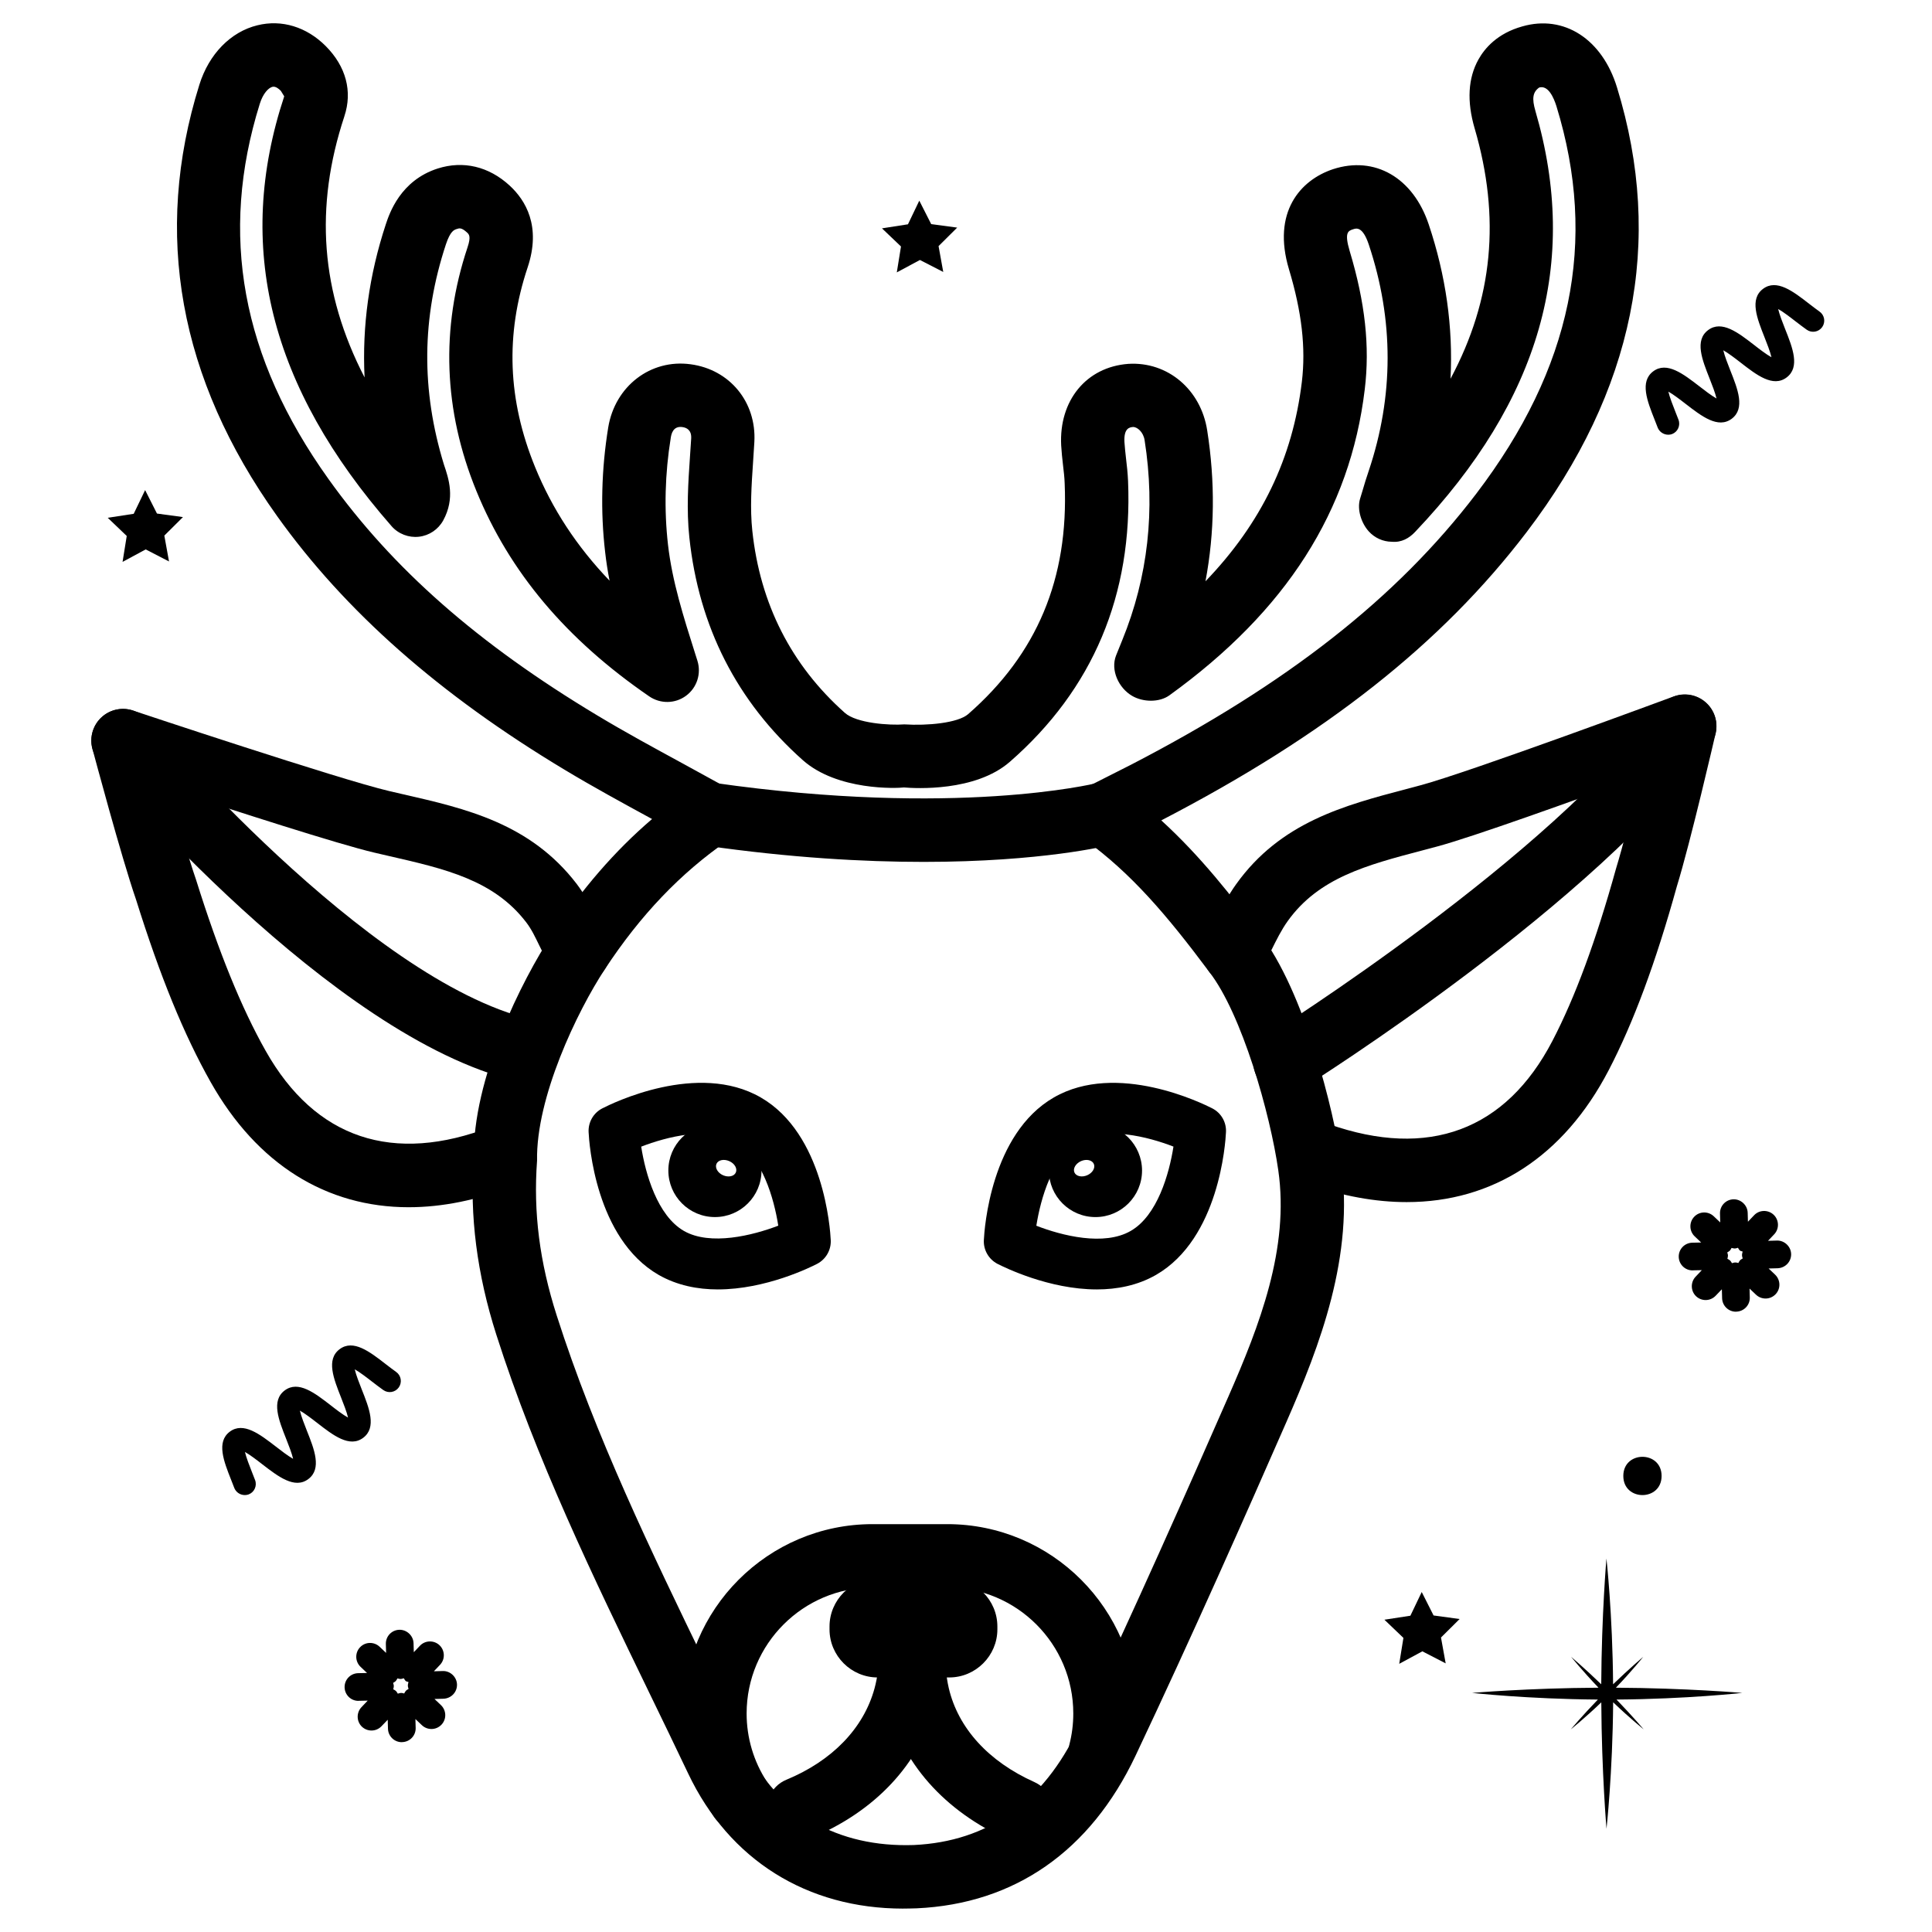 <?xml version="1.0" encoding="UTF-8"?>
<!-- Uploaded to: ICON Repo, www.svgrepo.com, Generator: ICON Repo Mixer Tools -->
<svg fill="#000000" width="800px" height="800px" version="1.1" viewBox="144 144 512 512" xmlns="http://www.w3.org/2000/svg">
 <g>
  <path d="m584.34 535.14c0 6.762-10.145 6.762-10.145 0s10.145-6.762 10.145 0"/>
  <path d="m206.48 539.02c-0.168-0.219-0.301-0.469-0.402-0.723l-0.805-2.066c-1.965-4.953-3.996-10.094-0.387-12.812s7.977 0.672 12.207 3.93c1.293 1.008 3.258 2.519 4.586 3.258-0.336-1.477-1.242-3.777-1.848-5.309-1.965-4.973-4.016-10.094-0.387-12.812 3.609-2.719 7.977 0.672 12.207 3.945 1.293 1.008 3.242 2.519 4.586 3.242-0.336-1.477-1.242-3.777-1.848-5.309-1.965-4.973-4.016-10.094-0.387-12.812 3.609-2.719 7.992 0.672 12.207 3.945 0.941 0.723 1.883 1.445 2.769 2.082 1.328 0.922 1.645 2.769 0.707 4.098-0.941 1.328-2.769 1.645-4.098 0.707-0.973-0.688-1.98-1.461-2.988-2.234-1.293-1.008-3.258-2.519-4.586-3.258 0.336 1.477 1.242 3.777 1.848 5.309 1.98 4.973 4.016 10.109 0.387 12.832-3.609 2.719-7.977-0.672-12.191-3.945-1.293-1.008-3.258-2.519-4.586-3.258 0.336 1.477 1.242 3.777 1.848 5.309 1.98 4.973 4.016 10.109 0.387 12.832-3.609 2.719-7.977-0.672-12.207-3.93-1.293-1.008-3.258-2.519-4.586-3.258 0.336 1.477 1.242 3.777 1.848 5.309l0.84 2.148c0.57 1.527-0.203 3.223-1.715 3.797-1.254 0.445-2.633 0.008-3.406-1.016z"/>
  <path d="m583.7 258.02c-0.168-0.219-0.301-0.469-0.402-0.723l-0.805-2.066c-1.965-4.953-3.996-10.094-0.387-12.812s7.977 0.672 12.207 3.93c1.293 1.008 3.258 2.519 4.586 3.258-0.336-1.477-1.242-3.777-1.848-5.309-1.965-4.973-4.016-10.094-0.387-12.812 3.609-2.719 7.977 0.672 12.207 3.945 1.293 1.008 3.242 2.519 4.586 3.242-0.336-1.477-1.242-3.777-1.848-5.309-1.965-4.973-4.016-10.094-0.387-12.812 3.609-2.719 7.992 0.672 12.207 3.945 0.941 0.723 1.883 1.445 2.769 2.082 1.328 0.922 1.645 2.769 0.707 4.098-0.941 1.328-2.769 1.645-4.098 0.707-0.973-0.688-1.98-1.461-2.988-2.234-1.293-1.008-3.258-2.519-4.586-3.258 0.336 1.477 1.242 3.777 1.848 5.309 1.98 4.973 4.016 10.109 0.387 12.832-3.609 2.719-7.977-0.672-12.191-3.945-1.293-1.008-3.258-2.519-4.586-3.258 0.336 1.477 1.242 3.777 1.848 5.309 1.98 4.973 4.016 10.109 0.387 12.832-3.629 2.719-7.977-0.672-12.207-3.93-1.293-1.008-3.258-2.519-4.586-3.258 0.336 1.477 1.242 3.777 1.848 5.309l0.84 2.148c0.57 1.527-0.203 3.223-1.715 3.797-1.254 0.445-2.633-0.008-3.406-1.016z"/>
  <path d="m265.11 590.42c-0.051-2.031-1.812-3.644-3.762-3.578l-2.367 0.066 1.629-1.715c1.395-1.461 1.328-3.797-0.133-5.188-1.461-1.379-3.797-1.344-5.188 0.133l-1.629 1.715-0.066-2.367c-0.051-2.031-1.812-3.629-3.762-3.578-2.031 0.051-3.629 1.73-3.578 3.762l0.066 2.367-1.715-1.629c-1.477-1.395-3.797-1.344-5.188 0.133-1.395 1.461-1.328 3.797 0.133 5.188l1.715 1.629-2.367 0.051c-2.031 0.051-3.629 1.73-3.578 3.762 0.051 2 1.68 3.578 3.66 3.578 0.035 0 0.051 0 0.082-0.016l2.383-0.051-1.645 1.73c-1.395 1.461-1.344 3.797 0.117 5.188 0.707 0.672 1.629 1.008 2.535 1.008 0.973 0 1.93-0.387 2.652-1.141l1.645-1.715 0.066 2.367c0.051 2 1.68 3.578 3.66 3.578 0.035 0 0.066 0 0.102-0.016 2.031-0.051 3.629-1.73 3.578-3.746l-0.066-2.367 1.715 1.629c0.707 0.672 1.629 1.008 2.535 1.008 0.973 0 1.93-0.387 2.652-1.141 1.395-1.461 1.328-3.797-0.133-5.188l-1.715-1.629 2.367-0.066c2.051-0.066 3.648-1.746 3.598-3.762zm-14.848 2.234c-0.301 0-0.555 0.117-0.84 0.184-0.152-0.234-0.27-0.488-0.488-0.707-0.219-0.203-0.469-0.32-0.723-0.453 0.066-0.285 0.152-0.555 0.152-0.84 0-0.301-0.117-0.57-0.184-0.855 0.234-0.152 0.488-0.27 0.688-0.469 0.203-0.219 0.32-0.488 0.453-0.723 0.25 0.051 0.488 0.152 0.754 0.152h0.102c0.301 0 0.555-0.117 0.84-0.184 0.152 0.234 0.27 0.504 0.488 0.707s0.504 0.168 0.754 0.301c-0.082 0.32-0.184 0.637-0.168 0.992 0 0.301 0.117 0.555 0.184 0.824-0.234 0.152-0.504 0.27-0.707 0.488-0.203 0.219-0.301 0.469-0.453 0.723-0.281-0.074-0.547-0.16-0.852-0.141z"/>
  <path d="m618.67 476.34c-0.051-2.031-1.812-3.644-3.762-3.578l-2.367 0.066 1.629-1.715c1.395-1.461 1.328-3.797-0.133-5.188-1.461-1.379-3.797-1.344-5.188 0.133l-1.629 1.715-0.066-2.367c-0.051-2.031-1.812-3.629-3.762-3.578-2.031 0.051-3.629 1.73-3.578 3.762l0.066 2.367-1.715-1.629c-1.477-1.395-3.797-1.344-5.188 0.133-1.395 1.461-1.328 3.797 0.133 5.188l1.715 1.629-2.367 0.051c-2.031 0.051-3.629 1.73-3.578 3.762 0.051 2 1.68 3.578 3.66 3.578 0.035 0 0.051 0 0.082-0.016l2.383-0.051-1.645 1.73c-1.395 1.461-1.344 3.797 0.117 5.188 0.707 0.672 1.629 1.008 2.535 1.008 0.973 0 1.93-0.387 2.652-1.141l1.645-1.715 0.066 2.367c0.051 2 1.68 3.578 3.66 3.578 0.035 0 0.066 0 0.102-0.016 2.031-0.051 3.629-1.73 3.578-3.746l-0.066-2.367 1.715 1.629c0.707 0.672 1.629 1.008 2.535 1.008 0.973 0 1.93-0.387 2.652-1.141 1.395-1.461 1.328-3.797-0.133-5.188l-1.715-1.629 2.367-0.066c2.055-0.07 3.648-1.746 3.598-3.762zm-14.844 2.231c-0.301 0-0.555 0.117-0.84 0.184-0.152-0.234-0.27-0.488-0.488-0.707-0.219-0.203-0.469-0.32-0.723-0.453 0.066-0.285 0.152-0.555 0.152-0.84 0-0.301-0.117-0.57-0.184-0.855 0.234-0.152 0.488-0.27 0.688-0.469 0.203-0.219 0.32-0.488 0.453-0.723 0.25 0.051 0.488 0.152 0.754 0.152h0.102c0.301 0 0.555-0.117 0.84-0.184 0.152 0.234 0.27 0.504 0.488 0.707s0.504 0.168 0.754 0.301c-0.082 0.32-0.184 0.637-0.168 0.992 0 0.301 0.117 0.555 0.184 0.824-0.234 0.152-0.504 0.27-0.707 0.488s-0.301 0.469-0.453 0.723c-0.281-0.07-0.551-0.156-0.852-0.141z"/>
  <path d="m393.97 216.07-6.18-3.172-6.129 3.289 1.109-6.867-5.039-4.805 6.887-1.074 3.004-6.266 3.156 6.215 6.887 0.926-4.938 4.902z"/>
  <path d="m527.12 584.81-6.18-3.191-6.129 3.309 1.109-6.867-5.039-4.82 6.887-1.059 3.004-6.281 3.141 6.215 6.902 0.941-4.938 4.902z"/>
  <path d="m188.79 292.79-6.18-3.191-6.129 3.309 1.105-6.871-5.035-4.816 6.883-1.059 3.023-6.281 3.141 6.215 6.887 0.938-4.938 4.906z"/>
  <path d="m572.39 594.4c18.625-0.133 33.336-1.762 33.336-1.762s-14.812-1.277-33.504-1.379c4.316-4.484 7.254-8.18 7.254-8.18s-3.559 2.988-7.992 7.273c-0.133-18.625-1.762-33.336-1.762-33.336s-1.277 14.711-1.379 33.336c-4.434-4.281-7.977-7.273-7.977-7.273s2.957 3.68 7.254 8.18c-18.691 0.102-33.504 1.379-33.504 1.379s14.727 1.629 33.336 1.762c-4.231 4.383-7.188 7.91-7.188 7.91s3.644-2.906 8.094-7.172c0.102 18.707 1.379 33.504 1.379 33.504s1.629-14.812 1.762-33.52c4.449 4.266 8.094 7.172 8.094 7.172 0-0.004-2.973-3.496-7.203-7.894z"/>
  <path d="m383.36 649.8c-25.477 0-46.098-12.898-56.965-35.754-3.41-7.188-6.887-14.34-10.363-21.512-14.711-30.363-29.941-61.766-40.508-94.852-5.106-15.953-7.121-31.641-5.961-46.57-0.438-21.262 12.812-47.457 20.707-59.465 7.926-12.059 16.676-22.168 26.535-30.598-7.894-4.301-15.602-8.496-23.109-13.016-33.25-19.969-58.207-41.984-76.293-67.309-25.977-36.391-32.914-74.816-20.57-114.27 2.535-8.129 8.297-14.023 15.367-15.75 6.465-1.613 13.082 0.438 18.137 5.523 5.356 5.391 7.121 11.992 4.922 18.59v0.016c-7.961 24.082-6.312 46.602 5.356 69.191-0.672-13.602 1.211-27.172 5.625-40.574 0.957-2.871 3.848-11.621 13.77-14.797 6.75-2.148 13.52-0.555 19.043 4.516 4.203 3.867 8.434 10.754 4.773 21.703-5.945 17.816-5.289 35.113 1.98 52.918 4.519 11.066 11.035 21.023 19.734 30.094-0.488-2.504-0.891-5.039-1.176-7.609-1.262-10.832-0.977-21.934 0.82-33 1.797-10.949 11.25-18.188 21.816-16.742 10.395 1.379 17.5 10.027 16.91 20.59l-0.32 5.019c-0.438 6.465-0.855 12.594-0.219 18.539 2.066 19.348 10.293 35.57 24.52 48.23 3.074 2.754 11.824 3.359 15.77 3.055 6.098 0.387 14.176-0.352 16.895-2.703 18.273-15.938 26.652-35.922 25.594-61.113-0.051-1.645-0.25-3.258-0.438-4.871-0.203-1.746-0.387-3.477-0.488-5.223-0.621-11.941 6.684-20.809 17.785-21.629 10.461-0.656 19.23 6.836 20.906 17.602 2.148 13.637 2 27.02-0.453 40.02 14.863-15.449 23.109-32.664 25.543-52.852 1.074-9 0-18.473-3.41-29.824-4.551-15.18 3.039-23.664 11.656-26.535 11.066-3.629 21.227 2.215 25.375 14.629 4.551 13.586 6.481 27.273 5.777 40.91 11.301-21.145 13.285-42.773 6.398-66.336-0.016-0.016-0.016-0.035-0.016-0.051-2.082-7.137-1.746-13.285 1.023-18.238 1.664-2.973 5.004-6.902 11.605-8.75 11.082-3.191 21.195 3.375 25.105 16.156 12.578 40.844 4.535 80.477-23.93 117.84-22.504 29.539-53.285 53.84-96.832 76.41 10.445 9.539 18.793 20.238 26.012 29.895 11.992 15.383 19.75 47.375 21.613 60.457 3.594 25.074-5.609 48.852-14.508 69.172-10.664 24.352-24.836 56.395-39.969 88.402-11.957 25.223-31.992 39.195-57.953 40.391-1.207 0.035-2.402 0.07-3.594 0.07zm-166.88-482.82c-0.102 0-0.203 0.016-0.301 0.035-1.023 0.266-2.469 1.727-3.324 4.465-10.832 34.629-4.871 67.176 18.188 99.453 16.961 23.746 39.598 43.664 71.273 62.676 7.371 4.434 14.945 8.547 22.688 12.762l11.168 6.129c2.535 1.41 4.164 4.031 4.301 6.938 0.133 2.906-1.227 5.66-3.629 7.32-12.477 8.598-23.125 19.75-32.547 34.09-7.391 11.25-18.289 34.039-17.969 50.734-1.023 13.754 0.688 26.902 5.188 40.977 10.211 31.957 25.172 62.809 39.633 92.668 3.492 7.203 6.984 14.391 10.41 21.613 8.445 17.801 24.434 26.785 44.621 26.113 19.633-0.922 34.293-11.285 43.547-30.816 15.047-31.809 29.152-63.699 39.766-87.93 8.348-19.043 16.238-39.383 13.266-60.07-2.133-14.945-9.672-41.547-18.34-52.633-11.219-15.031-20.59-26.031-32.883-34.949-2.383-1.715-3.695-4.551-3.441-7.457 0.234-2.922 1.965-5.508 4.566-6.836l11.016-5.574c41.445-21.445 70.535-44.27 91.543-71.844 25.324-33.25 32.277-66.855 21.242-102.73-0.672-2.133-2.133-5.609-4.551-4.922-1.73 1.211-1.965 2.938-1.023 6.164v0.016c11.738 40.137 1.328 76.629-31.859 111.58-1.594 1.695-3.629 2.856-6.18 2.621-2.336-0.016-4.551-1.023-6.113-2.754-1.98-2.184-3.156-5.828-2.301-8.648l0.648-2.133c0.504-1.73 1.023-3.461 1.613-5.156 6.699-19.883 6.719-40.102 0.035-60.105-1.629-4.852-3.309-4.301-4.148-4.016-1.277 0.418-2.383 0.789-0.906 5.762 4.113 13.652 5.375 25.309 3.996 36.676-3.863 32.195-20.809 58.727-51.758 81.062-2.703 1.949-7.019 1.832-9.891 0.152-3.594-2.098-5.777-6.852-4.25-10.715l1.629-4.031c6.836-16.742 8.832-34.594 5.93-53.016-0.336-2.184-1.98-3.543-3.09-3.492-0.793 0.086-2.457 0.203-2.254 3.981 0.082 1.379 0.25 2.789 0.402 4.199 0.25 2.047 0.469 4.082 0.555 6.129 1.258 30.16-9.305 55.219-31.355 74.445-9.117 7.926-24.988 7.035-28.027 6.769-1.812 0.234-17.648 0.922-26.836-7.254-17.434-15.516-27.543-35.367-30.043-58.996-0.789-7.391-0.301-14.543 0.168-21.43l0.32-4.836c0.117-2.199-1.211-2.84-2.352-2.988-2.453-0.336-2.906 1.848-3.055 2.805-1.547 9.523-1.797 19.078-0.738 28.383 1.109 9.672 4.082 19.027 7.223 28.934l0.57 1.797c1.074 3.426-0.117 7.152-3.008 9.285-2.871 2.133-6.785 2.199-9.758 0.168-22.035-15.133-37.012-32.934-45.797-54.41-8.734-21.363-9.523-43.109-2.356-64.59 0.973-2.922 0.402-3.441-0.184-3.981-1.41-1.277-2-1.109-2.621-0.891-0.77 0.234-1.746 0.555-2.922 4.066-6.414 19.461-6.598 38.559-0.535 58.355 1.273 3.746 3.039 8.918-0.188 14.828-1.324 2.402-3.727 4.016-6.445 4.316-2.672 0.305-5.441-0.738-7.238-2.805-32.297-36.879-41.598-74.145-28.449-113.91l-0.891-1.445c-0.52-0.535-1.242-1.105-1.949-1.105z"/>
  <path d="m252.32 463.93c-21.797 0-40.203-11.371-52.496-33.168-7.086-12.578-13.383-27.945-19.781-48.383-3.945-11.402-11.234-38.793-11.555-39.953-0.789-2.988 0.117-6.164 2.367-8.277 2.25-2.133 5.492-2.82 8.398-1.848 0.555 0.184 54.715 18.254 67.848 21.328l3.777 0.875c16.543 3.777 33.621 7.691 45.914 23.695 2.148 2.805 3.695 5.828 5.258 9.035 0.754 1.547 1.527 3.156 2.469 4.754 2.336 3.996 1.008 9.152-3.008 11.504-4.031 2.316-9.137 0.992-11.504-3.008-1.16-2-2.133-3.965-3.074-5.894-1.059-2.168-2.031-4.281-3.492-6.18-8.598-11.203-21.445-14.141-36.34-17.551l-3.848-0.891c-9.438-2.199-37.047-11.117-54.461-16.828 2.352 8.43 5.207 18.34 7.152 23.965 6.027 19.246 12.043 34.023 18.457 45.375 13.117 23.277 33.789 30.211 59.852 20.086 4.332-1.68 9.188 0.453 10.867 4.769 1.68 4.332-0.453 9.203-4.785 10.867-9.746 3.844-19.168 5.727-28.016 5.727z"/>
  <path d="m516.8 462.57c-8.23 0-17.012-1.578-26.148-4.785-4.383-1.547-6.668-6.332-5.141-10.715 1.547-4.367 6.332-6.684 10.715-5.141 26.316 9.254 46.82 1.645 59.164-22.051 6.027-11.57 11.555-26.535 16.879-45.711 1.781-5.812 4.348-15.887 6.414-24.434-17.215 6.297-44.504 16.105-53.855 18.605l-3.848 1.023c-14.762 3.879-27.492 7.238-35.719 18.727-1.695 2.367-2.988 5.004-4.348 7.742l-2.367 4.602c-2.215 4.098-7.356 5.594-11.387 3.41-4.082-2.199-5.609-7.289-3.41-11.371l2.133-4.164c1.781-3.543 3.527-6.953 5.727-10.008 11.738-16.406 28.684-20.875 45.09-25.191l3.777-1.008c13.016-3.492 66.555-23.359 67.09-23.543 2.887-1.074 6.129-0.488 8.465 1.562 2.316 2.031 3.324 5.188 2.637 8.195-0.27 1.16-6.648 28.785-10.277 40.559-5.559 20.086-11.504 36.125-18.086 48.77-11.938 22.918-30.746 34.926-53.504 34.926z"/>
  <path d="m340.18 629.16c-2.754 0-5.441-1.344-7.055-3.828-5.273-8.145-8.078-17.566-8.078-27.238 0-27.66 22.504-50.18 50.18-50.18h19.816c27.66 0 50.164 22.52 50.164 50.18 0 4.266-0.539 8.465-1.594 12.477-1.16 4.5-5.691 7.273-10.227 5.996-4.5-1.16-7.188-5.762-5.996-10.227 0.688-2.637 1.043-5.426 1.043-8.246 0-18.422-14.98-33.387-33.367-33.387h-19.816c-18.406 0-33.387 14.98-33.387 33.387 0 6.434 1.848 12.68 5.375 18.086 2.519 3.879 1.41 9.086-2.469 11.605-1.434 0.922-3.012 1.375-4.59 1.375z"/>
  <path d="m414.64 632.32c-1.141 0-2.316-0.234-3.426-0.738-17.027-7.625-28.434-20.57-32.145-36.41-1.125-4.852-1.496-9.824-1.09-14.777 0.387-4.617 4.5-7.926 9.051-7.691 4.617 0.352 8.062 4.418 7.691 9.035-0.27 3.223-0.016 6.465 0.707 9.605 2.484 10.629 10.531 19.465 22.656 24.906 4.231 1.883 6.129 6.852 4.231 11.082-1.41 3.141-4.465 4.988-7.676 4.988z"/>
  <path d="m355.63 631.79c-3.293 0-6.414-1.949-7.758-5.188-1.781-4.281 0.25-9.203 4.551-10.965 12.16-5.039 20.438-13.637 23.328-24.168 0.855-3.141 1.227-6.363 1.09-9.605-0.184-4.637 3.441-8.547 8.062-8.734 4.367 0.168 8.531 3.426 8.715 8.062 0.184 4.953-0.371 9.891-1.68 14.676-4.301 15.703-16.055 28.215-33.102 35.285-1.039 0.434-2.133 0.637-3.207 0.637z"/>
  <path d="m395.57 588.54h-18.992c-7.004 0-12.746-5.727-12.746-12.746v-0.754c0-7.004 5.727-12.746 12.746-12.746h18.992c7.004 0 12.746 5.727 12.746 12.746v0.754c0 7.004-5.746 12.746-12.746 12.746z"/>
  <path d="m388.73 372.41c-15.805 0-35.184-1.074-57.836-4.316-4.586-0.656-7.777-4.902-7.121-9.504 0.656-4.586 4.922-7.707 9.504-7.121 63.984 9.152 100.76 0.203 101.11 0.117 4.535-1.16 9.051 1.594 10.195 6.078 1.125 4.5-1.578 9.051-6.047 10.195-1.074 0.27-18.422 4.551-49.809 4.551z"/>
  <path d="m484.54 433.79c-2.805 0-5.543-1.395-7.137-3.93-2.453-3.93-1.258-9.117 2.652-11.57 0.754-0.469 75.605-47.609 103.6-86.688 2.703-3.797 7.977-4.652 11.707-1.93 3.777 2.703 4.637 7.945 1.93 11.707-29.926 41.781-105.14 89.156-108.32 91.156-1.379 0.832-2.922 1.254-4.434 1.254z"/>
  <path d="m282.71 430.7c-0.656 0-1.309-0.066-1.965-0.234-49.07-11.723-108.1-81.836-110.59-84.809-2.973-3.559-2.504-8.852 1.059-11.84 3.578-2.973 8.867-2.484 11.84 1.059 0.57 0.688 57.938 68.805 101.6 79.25 4.516 1.074 7.289 5.609 6.215 10.125-0.926 3.859-4.367 6.449-8.164 6.449z"/>
  <path d="m434.66 485.71c-12.68 0-24.5-5.859-26.301-6.769-2.336-1.211-3.762-3.68-3.629-6.297 0.133-2.856 1.812-28.164 18.539-37.801 16.711-9.656 39.465 1.594 42 2.887 2.336 1.191 3.762 3.66 3.629 6.281-0.129 2.871-1.809 28.195-18.52 37.836-4.938 2.836-10.395 3.863-15.719 3.863zm-16.02-16.879c6.801 2.637 17.938 5.457 25.004 1.379 7.07-4.062 10.211-15.148 11.336-22.352-6.801-2.637-17.953-5.457-24.988-1.359-7.07 4.059-10.211 15.129-11.352 22.332z"/>
  <path d="m334.23 485.71c-5.309 0-10.781-1.043-15.703-3.863-16.711-9.641-18.406-34.965-18.539-37.82-0.133-2.637 1.293-5.106 3.629-6.297 2.535-1.309 25.293-12.543 42-2.887 16.711 9.641 18.406 34.949 18.539 37.801 0.133 2.621-1.293 5.09-3.629 6.297-1.777 0.922-13.602 6.769-26.297 6.769zm-20.305-37.836c1.125 7.203 4.266 18.273 11.32 22.336 7.019 4.016 18.289 1.176 25.004-1.395-1.125-7.188-4.266-18.254-11.32-22.32-7.051-4.113-18.32-1.211-25.004 1.379z"/>
  <path d="m434.31 441.85c-6.816 0-12.344 5.523-12.344 12.344 0 6.816 5.523 12.344 12.344 12.344 6.816 0 12.344-5.523 12.344-12.344-0.02-6.816-5.543-12.344-12.344-12.344zm-2.184 13.602c-1.426 0.621-2.938 0.285-3.391-0.738-0.453-1.043 0.336-2.367 1.746-3.008 1.426-0.621 2.938-0.285 3.391 0.738 0.453 1.043-0.32 2.387-1.746 3.008z"/>
  <path d="m321.12 454.19c0 6.816 5.523 12.344 12.344 12.344 6.816 0 12.344-5.523 12.344-12.344 0-6.816-5.523-12.344-12.344-12.344-6.816 0-12.344 5.527-12.344 12.344zm12.746-1.746c0.453-1.043 1.965-1.359 3.391-0.738 1.426 0.621 2.199 1.965 1.746 3.008-0.453 1.043-1.965 1.359-3.391 0.738-1.41-0.625-2.18-1.969-1.746-3.008z"/>
 </g>
</svg>